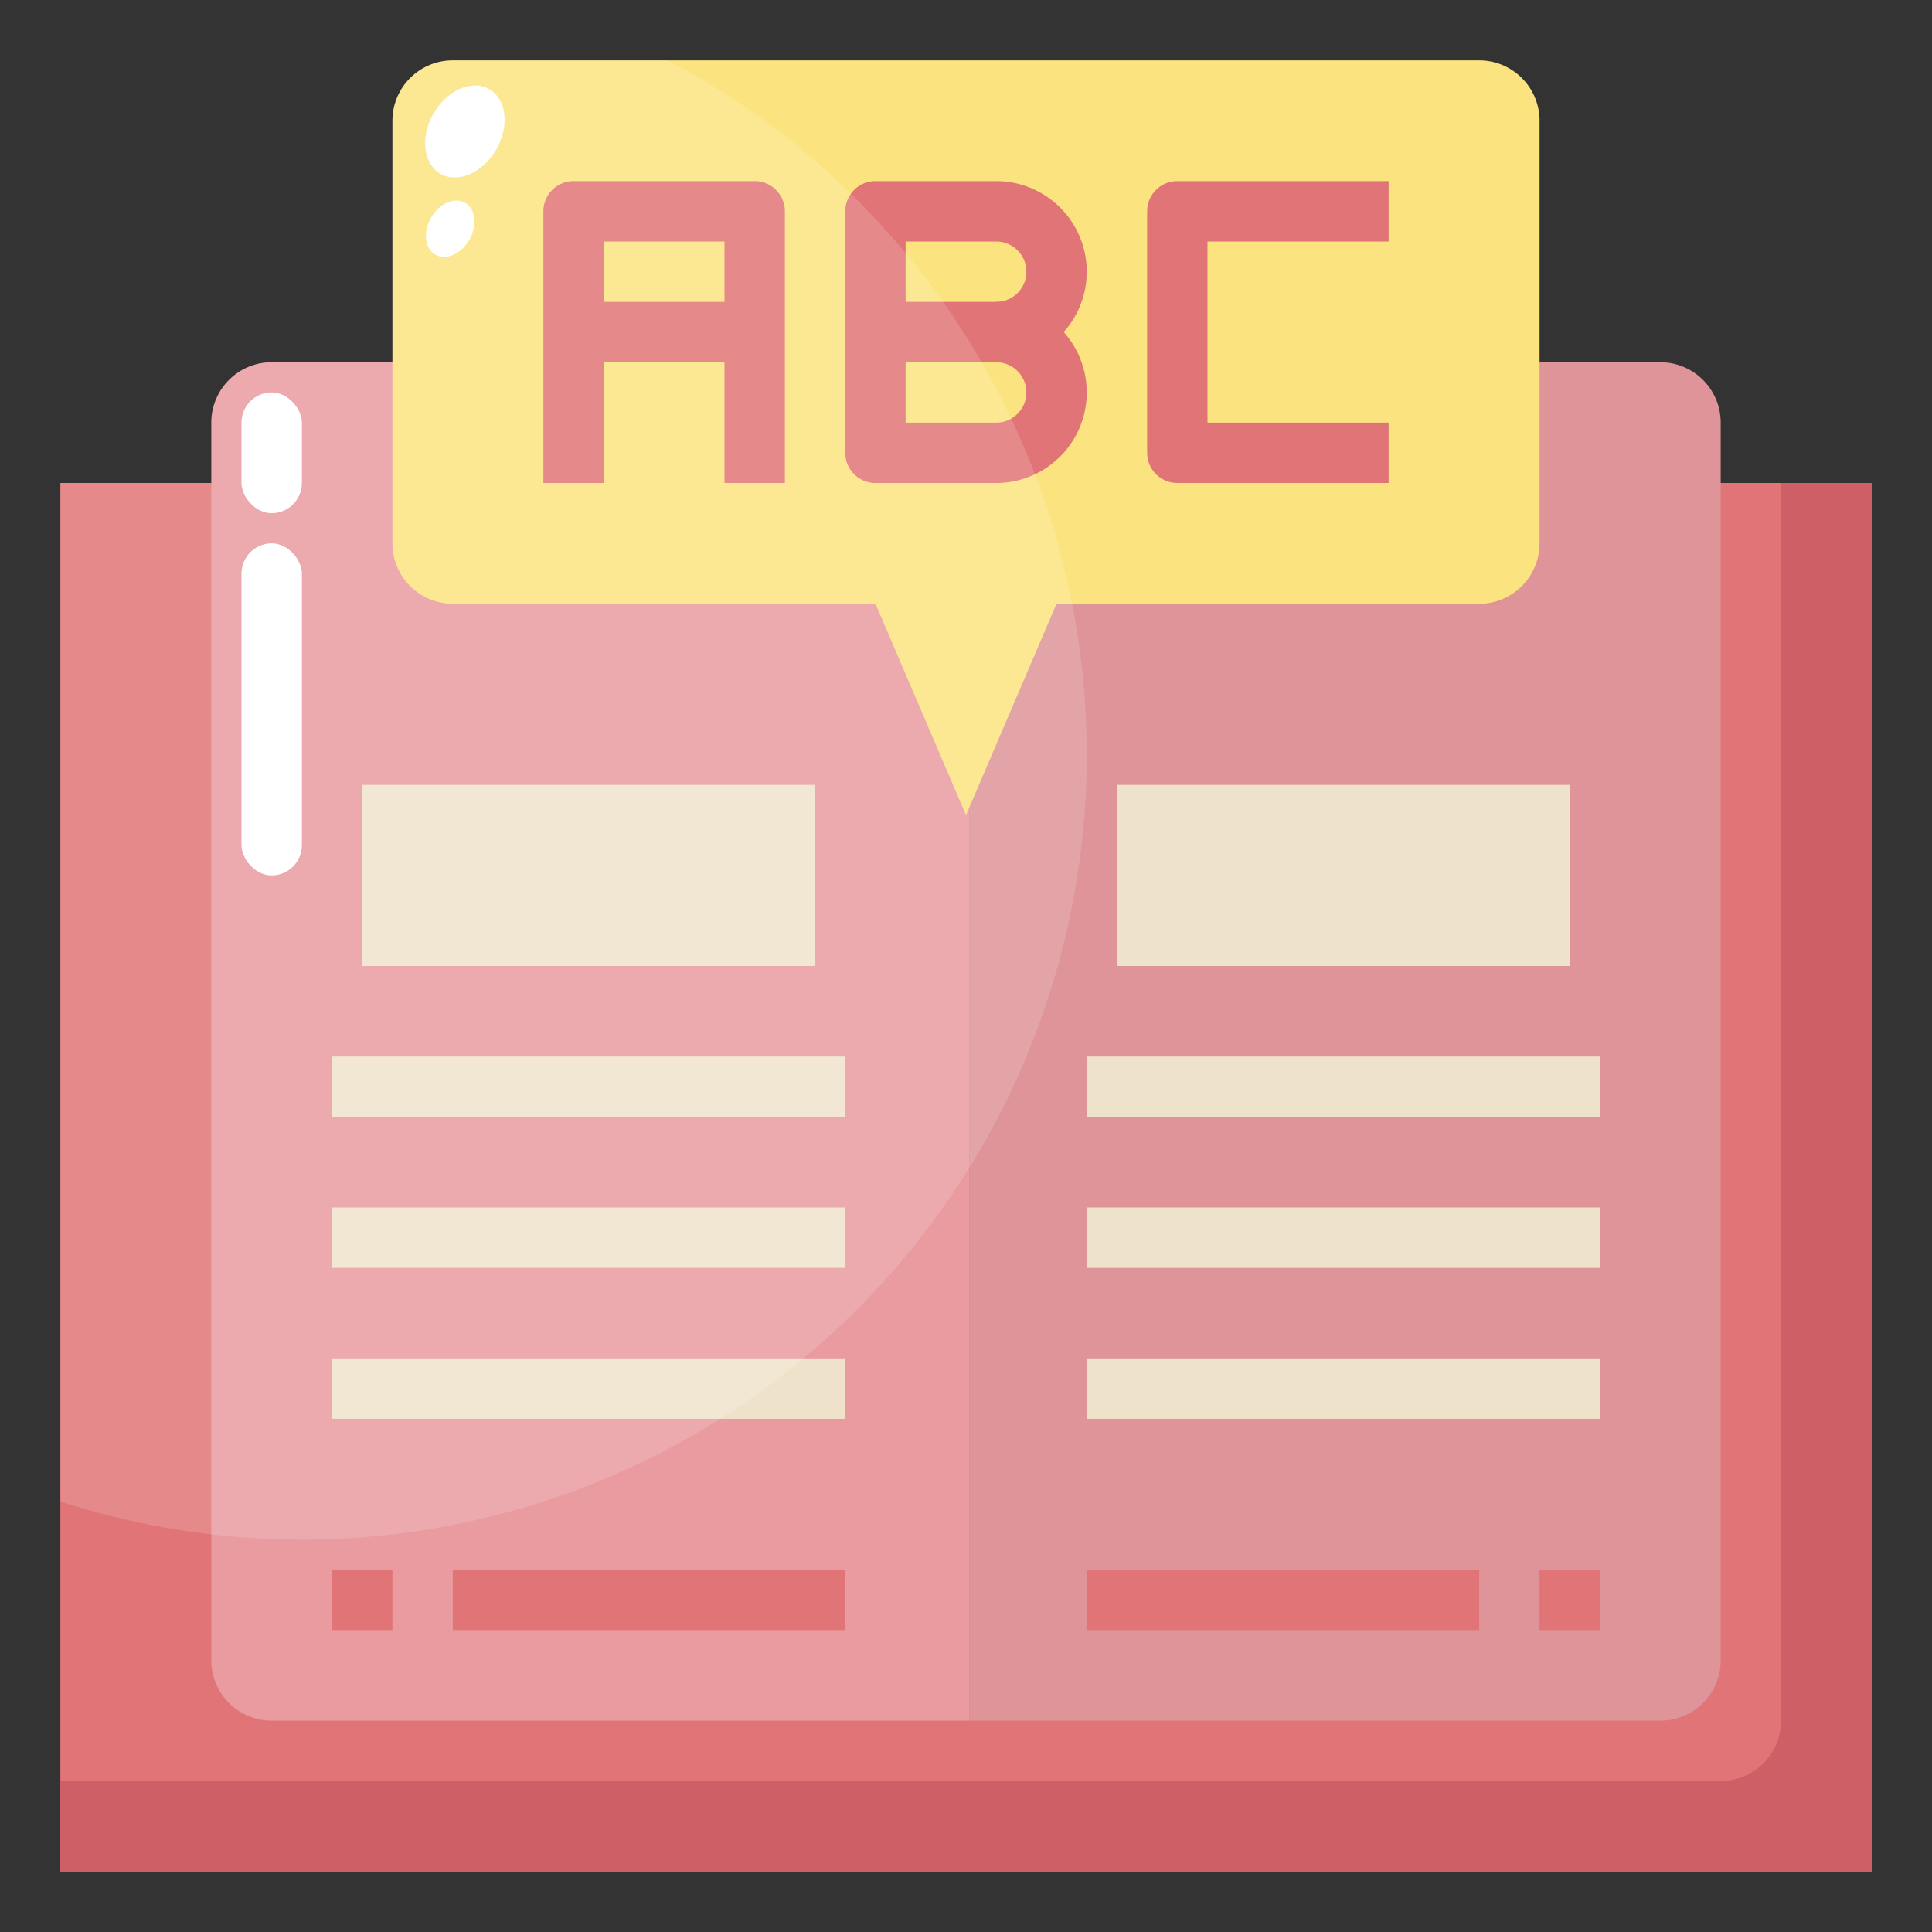 <svg xmlns="http://www.w3.org/2000/svg" viewBox="0 0 64 64" id="learning">
  <rect x="0" y="0" width="64" height="64" fill="#333333" stroke="none"/>
  <polygon fill="#e17477" points="57 16 62 16 62 62 2 62 2 16 7 16 57 16"></polygon>
  <path fill="#ce5f67" d="M59,16V57a2,2,0,0,1-2,2H2v3H62V16Z"></path>
  <rect width=".111" height="45" x="32" y="12" fill="#e99ba0"></rect>
  <path fill="#e99ba0" d="M57,55V14a2,2,0,0,0-2-2H32.111V57H55A2,2,0,0,0,57,55Z"></path>
  <path d="M57,55V14a2,2,0,0,0-2-2H32.111V57H55A2,2,0,0,0,57,55Z" opacity=".05"></path>
  <path fill="#e99ba0" d="M13,12H9a2,2,0,0,0-2,2V55a2,2,0,0,0,2,2H32V12Z"></path>
  <path fill="#fbe47f" d="M49,20H35l-3,7-3-7H15a2,2,0,0,1-2-2V4a2,2,0,0,1,2-2H49a2,2,0,0,1,2,2V18A2,2,0,0,1,49,20Z"></path>
  <rect width="6" height="2" x="19" y="10" fill="#e17477"></rect>
  <path fill="#e17477" d="M26 16H24V8H20v8H18V7a1 1 0 011-1h6a1 1 0 011 1zM33 16H29a1 1 0 01-1-1V11h2v3h3a1 1 0 000-2V10a3 3 0 010 6z"></path>
  <path fill="#e17477" d="M33 12H29a1 1 0 01-1-1V7a1 1 0 011-1h4a3 3 0 010 6zm-3-2h3a1 1 0 000-2H30zM46 16H39a1 1 0 01-1-1V7a1 1 0 011-1h7V8H40v6h6z"></path>
  <rect width="17" height="2" x="36" y="45" fill="#eee3ca"></rect>
  <rect width="17" height="2" x="36" y="40" fill="#eee3ca"></rect>
  <rect width="17" height="2" x="36" y="35" fill="#eee3ca"></rect>
  <rect width="17" height="2" x="11" y="45" fill="#eee3ca"></rect>
  <rect width="17" height="2" x="11" y="40" fill="#eee3ca"></rect>
  <rect width="17" height="2" x="11" y="35" fill="#eee3ca"></rect>
  <rect width="13" height="2" x="36" y="52" fill="#e17477"></rect>
  <rect width="2" height="2" x="51" y="52" fill="#e17477"></rect>
  <rect width="13" height="2" x="15" y="52" fill="#e17477"></rect>
  <rect width="2" height="2" x="11" y="52" fill="#e17477"></rect>
  <rect width="15" height="6" x="37" y="26" fill="#eee3ca"></rect>
  <rect width="15" height="6" x="12" y="26" fill="#eee3ca"></rect>
  <path fill="#fff" d="M36,25A25.992,25.992,0,0,0,22.124,2H15a2,2,0,0,0-2,2v8H9a2,2,0,0,0-2,2v2H2V49.74A26,26,0,0,0,36,25Z" opacity=".15"></path>
  <rect width="2" height="4" x="8" y="13" fill="#fff" rx="1"></rect>
  <rect width="2" height="11" x="8" y="18" fill="#fff" rx="1"></rect>
  <ellipse cx="15.401" cy="4.357" fill="#fff" rx="1.618" ry="1.198" transform="rotate(-60 15.4 4.357)"></ellipse>
  <ellipse cx="14.914" cy="7.576" fill="#fff" rx=".99" ry=".733" transform="rotate(-60 14.914 7.576)"></ellipse>
</svg>
